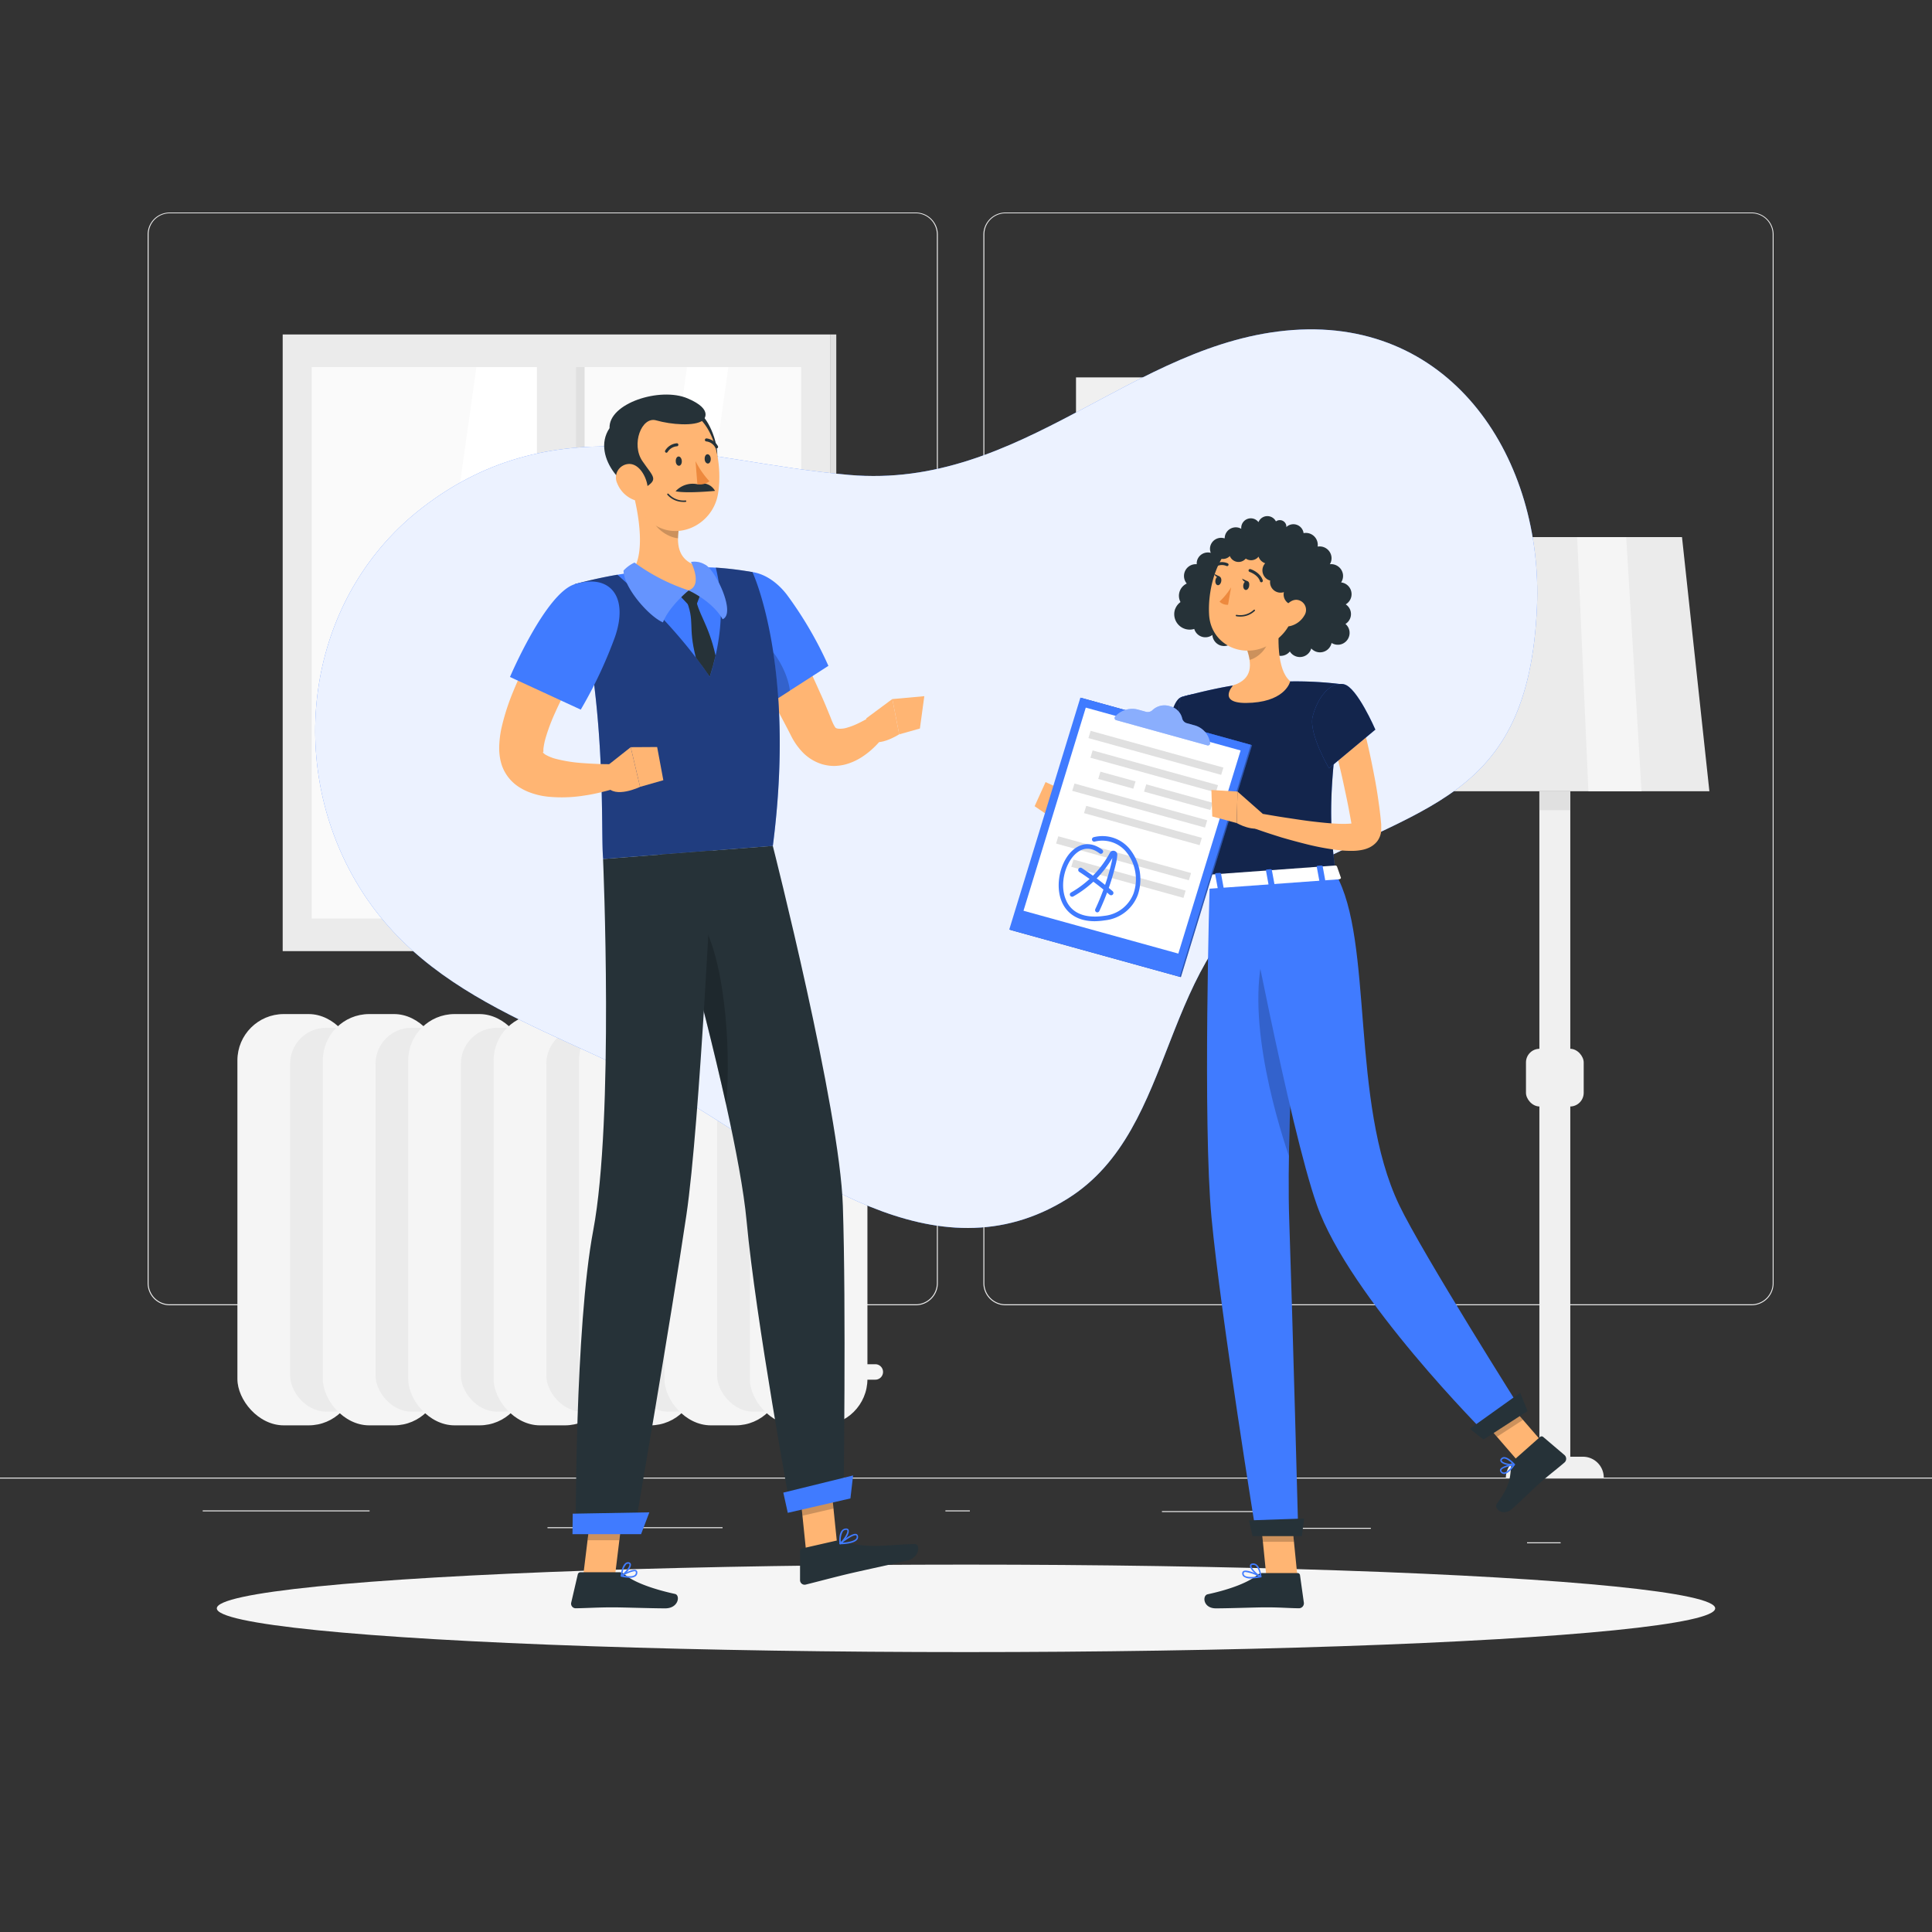 <svg xmlns="http://www.w3.org/2000/svg" viewBox="0 0 500 500"><rect x="0" y="0" width="500" height="500" fill="#333333" stroke="none"/><g id="background-complete"><rect y="382.4" width="500" height="0.25" style="fill:#ebebeb"></rect><rect x="300.71" y="391.07" width="33.12" height="0.25" style="fill:#ebebeb"></rect><rect x="395.2" y="399.15" width="8.69" height="0.25" style="fill:#ebebeb"></rect><rect x="335.59" y="395.4" width="19.19" height="0.25" style="fill:#ebebeb"></rect><rect x="52.46" y="390.89" width="43.19" height="0.25" style="fill:#ebebeb"></rect><rect x="244.67" y="390.89" width="6.33" height="0.25" style="fill:#ebebeb"></rect><rect x="141.69" y="395.24" width="45.31" height="0.25" style="fill:#ebebeb"></rect><path d="M237,337.8H43.91a5.71,5.71,0,0,1-5.7-5.71V60.66A5.71,5.71,0,0,1,43.91,55H237a5.71,5.71,0,0,1,5.71,5.71V332.09A5.71,5.71,0,0,1,237,337.8ZM43.91,55.2a5.46,5.46,0,0,0-5.45,5.46V332.09a5.46,5.46,0,0,0,5.45,5.46H237a5.47,5.47,0,0,0,5.46-5.46V60.66A5.47,5.47,0,0,0,237,55.2Z" style="fill:#ebebeb"></path><path d="M453.31,337.8H260.21a5.72,5.72,0,0,1-5.71-5.71V60.66A5.72,5.72,0,0,1,260.21,55h193.1A5.71,5.71,0,0,1,459,60.66V332.09A5.71,5.71,0,0,1,453.31,337.8ZM260.21,55.2a5.47,5.47,0,0,0-5.46,5.46V332.09a5.47,5.47,0,0,0,5.46,5.46h193.1a5.47,5.47,0,0,0,5.46-5.46V60.66a5.47,5.47,0,0,0-5.46-5.46Z" style="fill:#ebebeb"></path><rect x="73.16" y="86.56" width="141.66" height="159.59" style="fill:#ebebeb"></rect><rect x="80.66" y="95" width="126.67" height="142.71" style="fill:#fafafa"></rect><polygon points="124.55 237.71 103.14 237.71 123.3 95 144.71 95 124.55 237.71" style="fill:#fff"></polygon><polygon points="168.34 237.71 157.63 237.71 177.79 95 188.5 95 168.34 237.71" style="fill:#fff"></polygon><rect x="138.95" y="95" width="10.09" height="142.71" style="fill:#ebebeb"></rect><rect x="149.04" y="95" width="2.25" height="142.71" transform="translate(300.33 332.71) rotate(180)" style="fill:#e0e0e0"></rect><rect x="214.83" y="86.56" width="1.61" height="159.59" transform="translate(431.26 332.71) rotate(180)" style="fill:#e0e0e0"></rect><rect x="61.44" y="262.44" width="30.43" height="106.44" rx="12" style="fill:#f5f5f5"></rect><rect x="75.09" y="266" width="20.57" height="99.33" rx="9.29" style="fill:#ebebeb"></rect><rect x="83.55" y="262.44" width="30.43" height="106.44" rx="12" style="fill:#f5f5f5"></rect><rect x="97.19" y="266" width="20.56" height="99.33" rx="9.29" style="fill:#ebebeb"></rect><rect x="105.65" y="262.44" width="30.43" height="106.44" rx="12" style="fill:#f5f5f5"></rect><rect x="119.29" y="266" width="20.56" height="99.33" rx="9.29" style="fill:#ebebeb"></rect><rect x="127.75" y="262.44" width="30.43" height="106.44" rx="12" style="fill:#f5f5f5"></rect><rect x="141.39" y="266" width="20.56" height="99.33" rx="9.29" style="fill:#ebebeb"></rect><rect x="149.85" y="262.44" width="30.43" height="106.44" rx="12" style="fill:#f5f5f5"></rect><rect x="163.5" y="266" width="20.57" height="99.33" rx="9.29" style="fill:#ebebeb"></rect><rect x="171.96" y="262.44" width="30.43" height="106.44" rx="12" style="fill:#f5f5f5"></rect><rect x="185.6" y="266" width="20.57" height="99.33" rx="9.29" style="fill:#ebebeb"></rect><rect x="194.06" y="262.44" width="30.43" height="106.44" rx="12" style="fill:#f5f5f5"></rect><path d="M226.53,357.06H200.05a2,2,0,0,1-2-2h0a2,2,0,0,1,2-2h26.48a2,2,0,0,1,2,2h0A2,2,0,0,1,226.53,357.06Z" style="fill:#f5f5f5"></path><path d="M226.53,280.89H200.05a2,2,0,0,1-2-2h0a2,2,0,0,1,2-2h26.48a2,2,0,0,1,2,2h0A2,2,0,0,1,226.53,280.89Z" style="fill:#f5f5f5"></path><polygon points="442.39 204.78 362.39 204.78 369.48 139 435.3 139 442.39 204.78" style="fill:#ebebeb"></polygon><polygon points="424.83 204.78 411.08 204.78 408.17 139 420.86 139 424.83 204.78" style="fill:#f5f5f5"></polygon><rect x="398.39" y="204.78" width="8" height="177.62" style="fill:#f0f0f0"></rect><rect x="394.92" y="271.42" width="14.94" height="14.94" rx="3.54" style="fill:#f0f0f0"></rect><path d="M415.05,382.4H389.72a5.4,5.4,0,0,1,5.4-5.4h14.54a5.39,5.39,0,0,1,5.39,5.4Z" style="fill:#f0f0f0"></path><rect x="398.39" y="204.78" width="8" height="4.89" style="fill:#e0e0e0"></rect><rect x="278.47" y="97.67" width="60.44" height="135.11" style="fill:#f0f0f0"></rect><rect x="338.92" y="97.67" width="2" height="135.11" transform="translate(679.83 330.44) rotate(180)" style="fill:#e0e0e0"></rect><rect x="288.7" y="105" width="40" height="120.44" style="fill:#fafafa"></rect><path d="M315.76,164a7.17,7.17,0,1,1-8.27-5.86A7.18,7.18,0,0,1,315.76,164Z" style="fill:#f0f0f0"></path><path d="M311,136.08a7.17,7.17,0,1,1-8.27-5.87A7.16,7.16,0,0,1,311,136.08Z" style="fill:#f0f0f0"></path><path d="M320.51,192a7.17,7.17,0,1,1-8.26-5.87A7.15,7.15,0,0,1,320.51,192Z" style="fill:#f0f0f0"></path></g><g id="background-simple"><path d="M219.75,122.91c-38.91-3.41-75.22-18.82-110.58,8.57-27.88,21.59-35.08,60.71-19.57,92,18.11,36.5,56.93,42.92,88.81,62,28.4,17,63.59,46.23,97.92,24.71,29.2-18.3,22.9-63.17,56.05-82.37,34.28-19.87,63.19-19.68,65.38-70.72,1.63-37.94-21.55-74.7-63.18-71.69C293.28,88.42,264.55,126.82,219.75,122.91Z" style="fill:#407BFF"></path><path d="M219.75,122.91c-38.91-3.41-75.22-18.82-110.58,8.57-27.88,21.59-35.08,60.71-19.57,92,18.11,36.5,56.93,42.92,88.81,62,28.4,17,63.59,46.23,97.92,24.71,29.2-18.3,22.9-63.17,56.05-82.37,34.28-19.87,63.19-19.68,65.38-70.72,1.63-37.94-21.55-74.7-63.18-71.69C293.28,88.42,264.55,126.82,219.75,122.91Z" style="fill:#fff;opacity:0.9"></path></g><g id="Shadow"><ellipse id="path" cx="250" cy="416.24" rx="193.89" ry="11.32" style="fill:#f5f5f5"></ellipse></g><g id="character-2"><path d="M304.11,157.68a4,4,0,0,1,1.4-1.87,3.47,3.47,0,0,1-.2-2.79,3.52,3.52,0,0,1,1.82-2,3.05,3.05,0,0,1,2.59-5,2.86,2.86,0,0,1,.1-1,2.9,2.9,0,0,1,3.53-1.94,2.78,2.78,0,0,1-.09-1.85,2.88,2.88,0,0,1,3.58-1.92l.11,0a3,3,0,0,1,.11-.79,2.89,2.89,0,0,1,3.58-1.93,3.24,3.24,0,0,1,.6.27,2.48,2.48,0,0,1,4.45-1.73,2.48,2.48,0,0,1,4.52-.19,1.55,1.55,0,0,1,.68-.3,1.7,1.7,0,0,1,2,1.36,1.41,1.41,0,0,1,0,.41,2.66,2.66,0,0,1,4.48,1.58s0,0,0,0l.2-.05a3.09,3.09,0,0,1,3.44,2.65,3,3,0,0,1,0,.85.5.5,0,0,1,.13,0,3.08,3.08,0,0,1,3.44,2.65,3,3,0,0,1-.41,1.93,3.09,3.09,0,0,1,3.39,2.65,3.05,3.05,0,0,1-.48,2.06,3.06,3.06,0,0,1,1.19,5.68,3,3,0,0,1-.07,5.07,3,3,0,0,1,1.05,1.92,3.08,3.08,0,0,1-2.64,3.44,3.11,3.11,0,0,1-2-.44,3.06,3.06,0,0,1-5.26,1.42,3.06,3.06,0,0,1-5.54.78,3,3,0,0,1-2,1.11,3,3,0,0,1-2.44-.77h0a3.06,3.06,0,0,1-5.91-1.54,3.05,3.05,0,0,1-4.48-1.14,3.05,3.05,0,0,1-3.22.75,3.09,3.09,0,0,1-2-2.69,3,3,0,0,1-4.69-1.55,4,4,0,0,1-4.94-5.18Z" style="fill:#263238"></path><path d="M312,189.82c0,1.34,0,2.51-.11,3.75s-.16,2.43-.27,3.65c-.22,2.42-.58,4.83-1,7.23a77.48,77.48,0,0,1-3.76,14.22l-.32.87c-.12.31-.17.49-.44,1.09a7.07,7.07,0,0,1-2.23,2.75,7.39,7.39,0,0,1-3,1.31,10,10,0,0,1-2.61.19,23.39,23.39,0,0,1-7.87-2.11,63.93,63.93,0,0,1-12.53-7.56l2.18-3.44c2,1,4.15,1.95,6.24,2.82a59.16,59.16,0,0,0,6.3,2.3,18.51,18.51,0,0,0,5.77,1c.77,0,1.2-.3,1.07-.29s-.1.08-.1,0l.41-1.36a93.16,93.16,0,0,0,2.84-13.09c.32-2.23.55-4.47.76-6.71s.34-4.56.41-6.64Z" style="fill:#ffb573"></path><path d="M305.72,180.41c-3.24,1.08-4.57,14.85-4.57,14.85l9.56,5.53s7.73-14.35,4.93-17.8S310.45,178.83,305.72,180.41Z" style="fill:#407BFF"></path><path d="M305.72,180.41c-3.24,1.08-4.57,14.85-4.57,14.85l9.56,5.53s7.73-14.35,4.93-17.8S310.45,178.83,305.72,180.41Z" style="opacity:0.7"></path><polygon points="306.24 183.43 304.7 197.32 310.07 200.42 306.24 183.43" style="opacity:0.2"></polygon><path d="M281.48,212.22,276,204.9l-2.21,7.87s3.69,3.62,6.88,2.62Z" style="fill:#ffb573"></path><polygon points="270.59 202.4 267.76 208.65 273.81 212.77 276.02 204.9 270.59 202.4" style="fill:#ffb573"></polygon><polygon points="335.78 408.03 327.74 408.03 325.87 389.41 333.91 389.41 335.78 408.03" style="fill:#ffb573"></polygon><polygon points="400.11 374.35 393.36 378.72 381.07 364.51 387.81 360.13 400.11 374.35" style="fill:#ffb573"></polygon><path d="M391.78,377.89l6.77-6a.63.63,0,0,1,.84,0l5.5,4.68a1.28,1.28,0,0,1,0,1.92c-2.39,2.05-3.65,2.91-6.63,5.54-1.83,1.62-4.34,4.17-6.86,6.41s-4.88-.15-4-1.3c3.82-5.19,3.33-7.25,3.74-10A2.07,2.07,0,0,1,391.78,377.89Z" style="fill:#263238"></path><path d="M326.8,407.1h9a.64.64,0,0,1,.64.55l1,7.14a1.29,1.29,0,0,1-1.29,1.43c-3.15-.05-4.67-.24-8.64-.24-2.44,0-9.46.26-12.83.26s-3.56-3.34-2.15-3.64c6.3-1.36,10.74-3.22,12.86-5A2.14,2.14,0,0,1,326.8,407.1Z" style="fill:#263238"></path><g style="opacity:0.2"><polygon points="325.87 389.42 326.83 399.01 334.88 399.01 333.91 389.42 325.87 389.42"></polygon><polygon points="387.82 360.14 381.07 364.51 387.41 371.84 394.16 367.46 387.82 360.14"></polygon></g><path d="M305.72,180.41S302,182,313.07,228.52l32.56-2.36c-1.51-13.22-2.12-21.39,2.24-49a95.51,95.51,0,0,0-14-.81,103.32,103.32,0,0,0-14.79,1.07C312.81,178.41,305.72,180.41,305.72,180.41Z" style="fill:#407BFF"></path><path d="M305.72,180.41S302,182,313.07,228.52l32.56-2.36c-1.51-13.22-2.12-21.39,2.24-49a95.51,95.51,0,0,0-14-.81,103.32,103.32,0,0,0-14.79,1.07C312.81,178.41,305.72,180.41,305.72,180.41Z" style="opacity:0.7"></path><path d="M331.23,159.75c-.58,4.83-.88,13.61,2.68,16.55,0,0-1,4.92-9.79,5.56-9.72.71-5-4.49-5-4.49,5.22-1.65,4.79-5.58,3.6-9.21Z" style="fill:#ffb573"></path><path d="M327.76,163.18l-5,5a14.44,14.44,0,0,1,.65,2.59c2-.44,4.63-2.87,4.69-5A7.18,7.18,0,0,0,327.76,163.18Z" style="opacity:0.2"></path><path d="M336.67,151.72c-1.82,7.77-2.42,11.1-7.08,14.45-7,5-16.14,1.1-16.67-7-.48-7.34,2.58-18.81,10.79-20.62A10.88,10.88,0,0,1,336.67,151.72Z" style="fill:#ffb573"></path><path d="M313.07,228.52s-1.83,62.23.47,86.64c2.39,25.39,11.57,82,11.57,82H336s-1.49-56.47-2.35-81.51c-.94-27.31,3.28-88.86,3.28-88.86Z" style="fill:#407BFF"></path><polygon points="336.92 397.55 324.16 397.55 323.23 393.48 337.51 392.98 336.92 397.55" style="fill:#263238"></polygon><path d="M328.23,242.87c-6.83,16.67,1.7,45.56,5.32,56.27.26-16.51,1.25-36.73,2.08-51.59C333.82,239.31,331.38,235.18,328.23,242.87Z" style="opacity:0.2"></path><path d="M321.67,227.9s12,63.67,19.11,83.88c8.39,24,44,59.55,44,59.55l9.2-6s-25.88-40.94-31.87-53.47c-12.79-26.73-6.54-68.41-16.47-85.74Z" style="fill:#407BFF"></path><polygon points="395.34 365.17 383.93 372.56 380.39 369.76 393.42 360.45 395.34 365.17" style="fill:#263238"></polygon><path d="M323.28,151.67c-.11.64-.53,1.1-.95,1s-.67-.65-.56-1.29.54-1.1,1-1S323.39,151,323.28,151.67Z" style="fill:#263238"></path><path d="M316.06,150.44c-.11.64-.54,1.1-.95,1s-.67-.64-.56-1.28.53-1.1.95-1S316.17,149.8,316.06,150.44Z" style="fill:#263238"></path><path d="M315.68,149.22l-1.46-.71S314.8,149.85,315.68,149.22Z" style="fill:#263238"></path><path d="M318.61,152a17.59,17.59,0,0,1-3,3.69,2.81,2.81,0,0,0,2.21.82Z" style="fill:#ed893e"></path><path d="M320.89,159.57a5.34,5.34,0,0,1-.95-.09.19.19,0,0,1,.06-.37,5.11,5.11,0,0,0,4.47-1.28.2.2,0,0,1,.27,0,.19.19,0,0,1,0,.27A5.32,5.32,0,0,1,320.89,159.57Z" style="fill:#263238"></path><path d="M314,141.84l13.39-4.9a2.48,2.48,0,0,1,.54.94,2.71,2.71,0,0,1,2.07-1,2.56,2.56,0,0,1,1,.18,2.39,2.39,0,0,1,1.46.74,2.47,2.47,0,0,1,.63,1.31,2.73,2.73,0,0,1,1.67,2.51,1.79,1.79,0,0,1,0,.23,2.49,2.49,0,0,1,.8.17,2.72,2.72,0,0,1,1.59,3.35,2.72,2.72,0,0,1,1,3.28l-.05.1a2.75,2.75,0,0,1,.62,3,2.79,2.79,0,0,1-1.18,1.35c0,.12.06.25.08.38a2.6,2.6,0,0,1,1.05.19,2.74,2.74,0,0,1-2,5.09,2.69,2.69,0,0,1-1.69-2.18,2.84,2.84,0,0,1-1.06-.2,2.73,2.73,0,0,1-1.65-3.14,2.72,2.72,0,0,1-3.55-3l-.28-.08a2.75,2.75,0,0,1-1.53-3.57,2.79,2.79,0,0,1,.52-.82,2.73,2.73,0,0,1-1.72-1.72,2,2,0,0,1-.24.27,2.46,2.46,0,0,1-3.07.24l-.17.19a2.43,2.43,0,0,1-3.95-.85,2.45,2.45,0,0,1-4.2-2Z" style="fill:#263238"></path><path d="M337.57,159.28A5.82,5.82,0,0,1,334,162c-2,.51-2.93-1.27-2.34-3.12.53-1.66,2.2-3.93,4.17-3.62A2.62,2.62,0,0,1,337.57,159.28Z" style="fill:#ffb573"></path><path d="M326.43,150.69a.36.36,0,0,1-.35-.27c-.52-1.68-2.67-2.4-2.69-2.41a.39.39,0,0,1-.25-.48.38.38,0,0,1,.48-.24c.11,0,2.55.85,3.19,2.91a.4.4,0,0,1-.26.48Z" style="fill:#263238"></path><path d="M314.46,146.73a.38.38,0,0,1-.19-.71,3.75,3.75,0,0,1,3.47-.23.38.38,0,1,1-.34.68h0a3,3,0,0,0-2.75.21A.45.45,0,0,1,314.46,146.73Z" style="fill:#263238"></path><path d="M352.3,186.18c1.34,4.78,2.39,9.51,3.31,14.35.48,2.41.87,4.85,1.21,7.3.18,1.22.32,2.46.46,3.69l.18,1.87,0,.47,0,.29c0,.23,0,.47,0,.7a5.22,5.22,0,0,1-1.14,3,5.91,5.91,0,0,1-2,1.52,8,8,0,0,1-1.56.53,13.22,13.22,0,0,1-2.47.3,28.32,28.32,0,0,1-4.1-.21,66.4,66.4,0,0,1-7.45-1.36q-3.62-.89-7.14-1.92c-2.35-.74-4.66-1.47-7-2.34l1.08-3.93c2.34.39,4.71.82,7.07,1.17s4.71.73,7.05,1,4.66.52,6.89.59a24.37,24.37,0,0,0,3.13-.08,5,5,0,0,0,1.11-.23c.14,0,.17-.08.14-.07a1.53,1.53,0,0,0-.54.43,2.43,2.43,0,0,0-.53,1.36,2.09,2.09,0,0,0,0,.25,1.08,1.08,0,0,1,0-.16l-.07-.43-.28-1.73-.64-3.46c-.45-2.31-.95-4.62-1.45-6.94s-1.07-4.62-1.63-6.93-1.14-4.64-1.69-6.9Z" style="fill:#ffb573"></path><path d="M347.87,177.11c3.33.76,8.07,11.71,8.07,11.71l-12,10s-5.3-9-4.23-13.36C340.82,180.93,344.06,176.25,347.87,177.11Z" style="fill:#407BFF"></path><path d="M347.87,177.11c3.33.76,8.07,11.71,8.07,11.71l-12,10s-5.3-9-4.23-13.36C340.82,180.93,344.06,176.25,347.87,177.11Z" style="opacity:0.7"></path><path d="M389.32,381.46h-.1a1.08,1.08,0,0,1-.91-.55.68.68,0,0,1-.07-.65c.42-.93,3.3-1.37,3.62-1.42a.2.2,0,0,1,.19.3C391.45,380,390.32,381.39,389.32,381.46Zm2.14-2.17c-1.14.21-2.65.63-2.87,1.13a.25.25,0,0,0,0,.28.72.72,0,0,0,.6.38C389.77,381.09,390.6,380.43,391.46,379.29Z" style="fill:#407BFF"></path><path d="M391.64,379.26c-1,.07-2.86-.27-3.28-1a.66.66,0,0,1,.13-.82,1,1,0,0,1,.77-.35c1.17,0,2.71,1.73,2.77,1.8a.2.2,0,0,1,0,.19.2.2,0,0,1-.14.13Zm-2.44-1.77a.61.61,0,0,0-.43.21c-.16.18-.13.3-.08.38.28.48,1.83.86,2.8.81-.54-.55-1.53-1.41-2.23-1.41Z" style="fill:#407BFF"></path><path d="M323.78,408.5a3,3,0,0,1-1.95-.49,1.05,1.05,0,0,1-.34-.93.6.6,0,0,1,.32-.5c1-.54,4.19,1.09,4.55,1.28a.2.2,0,0,1,.1.2.19.19,0,0,1-.15.16A14.16,14.16,0,0,1,323.78,408.5Zm-1.43-1.66a.74.74,0,0,0-.36.07.21.21,0,0,0-.12.21.68.68,0,0,0,.21.61c.49.43,1.81.51,3.6.22A10.43,10.43,0,0,0,322.35,406.84Z" style="fill:#407BFF"></path><path d="M326.27,408.22l-.08,0c-.95-.43-2.85-2.16-2.7-3.07,0-.22.19-.49.71-.54a1.38,1.38,0,0,1,1.06.33c1,.84,1.19,3,1.2,3.09a.18.18,0,0,1-.08.18A.2.2,0,0,1,326.27,408.22ZM324.36,405h-.12c-.34,0-.37.17-.37.22-.09.54,1.19,1.91,2.17,2.5a4.34,4.34,0,0,0-1-2.48A1,1,0,0,0,324.36,405Z" style="fill:#407BFF"></path><path d="M322.9,150.45l-1.46-.7S322,151.08,322.9,150.45Z" style="fill:#263238"></path><path d="M346,224.21l1,2.85c.13.22-.13.47-.5.5L313,230c-.29,0-.54-.11-.57-.29l-.51-2.9c0-.2.21-.39.53-.41l33-2.4A.6.6,0,0,1,346,224.21Z" style="fill:#fff"></path><path d="M341.82,228.22l.88-.07c.18,0,.31-.11.29-.22l-.69-3.76c0-.11-.18-.18-.36-.17l-.88.06c-.18,0-.31.12-.29.23l.69,3.75C341.48,228.15,341.64,228.23,341.82,228.22Z" style="fill:#407BFF"></path><path d="M315.52,230.13l.88-.06c.18,0,.31-.12.29-.23l-.69-3.75c0-.11-.18-.19-.36-.18l-.88.06c-.18,0-.31.12-.29.23l.69,3.75C315.18,230.06,315.34,230.14,315.52,230.13Z" style="fill:#407BFF"></path><path d="M328.67,229.17l.88-.06c.18,0,.31-.11.29-.22l-.69-3.76c0-.11-.18-.19-.36-.18l-.88.07c-.18,0-.31.11-.29.22l.69,3.76C328.33,229.11,328.49,229.19,328.67,229.17Z" style="fill:#407BFF"></path><polygon points="279.92 180.64 324.02 192.85 305.61 252.88 261.5 240.67 279.92 180.64" style="fill:#407BFF"></polygon><g style="opacity:0.3"><polygon points="279.92 180.64 324.02 192.85 305.61 252.88 261.5 240.67 279.92 180.64"></polygon></g><polygon points="279.6 180.55 323.71 192.76 305.3 252.79 261.19 240.58 279.6 180.55" style="fill:#407BFF"></polygon><polygon points="321.07 194.22 304.95 246.79 264.88 235.7 281 183.13 321.07 194.22" style="fill:#fff"></polygon><path d="M288.59,185.45a5.89,5.89,0,0,1,6.11-1.75l1.75.48a1.8,1.8,0,0,0,1.83-.41,4.47,4.47,0,0,1,4.47-1,4.21,4.21,0,0,1,3.2,3.15,1.7,1.7,0,0,0,1.31,1.27l1.75.49a5.52,5.52,0,0,1,4.16,4.6.42.42,0,0,1,0,.22.59.59,0,0,1-.71.4l-23.56-6.52A.57.57,0,0,1,288.59,185.45Z" style="fill:#407BFF"></path><path d="M288.59,185.45a5.89,5.89,0,0,1,6.11-1.75l1.75.48a1.8,1.8,0,0,0,1.83-.41,4.47,4.47,0,0,1,4.47-1,4.21,4.21,0,0,1,3.2,3.15,1.7,1.7,0,0,0,1.31,1.27l1.75.49a5.52,5.52,0,0,1,4.16,4.6.42.42,0,0,1,0,.22.59.59,0,0,1-.71.4l-23.56-6.52A.57.57,0,0,1,288.59,185.45Z" style="fill:#fafafa;opacity:0.4"></path><polygon points="316.62 198.65 316.04 200.53 281.68 191.02 282.26 189.14 316.62 198.65" style="fill:#e0e0e0"></polygon><polygon points="315.22 203.2 314.65 205.08 282.2 196.1 282.77 194.21 315.22 203.2" style="fill:#e0e0e0"></polygon><polygon points="313.83 207.75 313.25 209.63 296.07 204.87 296.65 202.99 313.83 207.75" style="fill:#e0e0e0"></polygon><polygon points="293.88 202.22 293.3 204.11 284.22 201.59 284.79 199.71 293.88 202.22" style="fill:#e0e0e0"></polygon><polygon points="312.43 212.29 311.86 214.18 277.49 204.67 278.07 202.78 312.43 212.29" style="fill:#e0e0e0"></polygon><polygon points="311.04 216.84 310.46 218.73 280.54 210.44 281.12 208.56 311.04 216.84" style="fill:#e0e0e0"></polygon><polygon points="308.25 225.94 307.67 227.82 273.31 218.31 273.89 216.43 308.25 225.94" style="fill:#e0e0e0"></polygon><polygon points="306.85 230.49 306.28 232.37 277.24 224.34 277.82 222.45 306.85 230.49" style="fill:#e0e0e0"></polygon><path d="M283.32,238.41c-5.44,0-7.65-3-8.51-5-1.89-4.35-.39-10.85,3.15-13.65,2.24-1.76,4.82-1.72,7.27.12a.59.59,0,1,1-.71.94c-2.54-1.91-4.57-1.13-5.83-.13-2.85,2.25-4.66,8-2.8,12.25,1,2.39,3.6,5,9.9,4.08a9.07,9.07,0,0,0,7.58-5.83,11.25,11.25,0,0,0-2-10.83,8,8,0,0,0-8.06-2.55.59.59,0,0,1-.7-.44.6.6,0,0,1,.45-.71,9.12,9.12,0,0,1,9.19,2.92,12.51,12.51,0,0,1,2.22,12,10.21,10.21,0,0,1-8.51,6.6A18.43,18.43,0,0,1,283.32,238.41Z" style="fill:#407BFF"></path><path d="M284,236.12a.69.69,0,0,1-.24-.05.59.59,0,0,1-.3-.78A62.2,62.2,0,0,0,287.72,223c.06-.32.13-.68.18-1A27.41,27.41,0,0,1,277.76,232a.6.6,0,0,1-.81-.22.58.58,0,0,1,.23-.8,26.16,26.16,0,0,0,10.05-10.26,1,1,0,0,1,1.18-.51,1,1,0,0,1,.74,1,13.16,13.16,0,0,1-.28,2,63.49,63.49,0,0,1-4.34,12.51A.6.6,0,0,1,284,236.12Z" style="fill:#407BFF"></path><path d="M287.53,231.69a.6.6,0,0,1-.39-.15,71.6,71.6,0,0,0-7.83-5.9.6.6,0,0,1-.17-.82.6.6,0,0,1,.82-.17,72.72,72.72,0,0,1,8,6,.6.6,0,0,1,.06.83A.58.58,0,0,1,287.53,231.69Z" style="fill:#407BFF"></path><path d="M326.77,210.59l-6.51-5.74-.18,8.17s4.46,2.59,7.31.83Z" style="fill:#ffb573"></path><polygon points="313.51 204.45 313.73 211.3 320.08 213.02 320.26 204.85 313.51 204.45" style="fill:#ffb573"></polygon></g><g id="character-1"><path d="M181.82,107.61c2.6,2.69,5.2,10.25,3,13.84C180.52,117.15,179.89,106.68,181.82,107.61Z" style="fill:#263238"></path><polygon points="208.62 401.49 216.65 399.64 214.7 380.59 206.66 382.43 208.62 401.49" style="fill:#ffb573"></polygon><polygon points="150.93 407.84 159.16 407.84 161.49 388.79 153.26 388.79 150.93 407.84" style="fill:#ffb573"></polygon><path d="M160.23,406.89h-10a.72.72,0,0,0-.7.56l-1.7,7.31a1.19,1.19,0,0,0,1.19,1.46c3.23-.05,5.58-.24,9.65-.24,2.5,0,10,.26,13.49.26s3.94-3.42,2.53-3.73c-6.33-1.38-11.08-3.29-13.1-5.12A2,2,0,0,0,160.23,406.89Z" style="fill:#263238"></path><path d="M216.39,398.73l-8.77,2a.74.74,0,0,0-.57.71v7.49a1.18,1.18,0,0,0,1.47,1.16c3.15-.78,7.68-2,11.66-2.93,4.65-1.07,9.12-2,14.57-3.28,3.3-.75,3.48-4.29,2-4.28-6.59.08-12.15,1.39-18.32-.7A3.76,3.76,0,0,0,216.39,398.73Z" style="fill:#263238"></path><path d="M200,154.11c1.11,2,2.15,4.12,3.2,6.19s2.09,4.15,3.1,6.24c2,4.18,4,8.39,5.9,12.67,1,2.14,1.86,4.29,2.78,6.53a16.73,16.73,0,0,0,.74,1.75c.21.41.32.55.42.72s.37.35.94.38a6.08,6.08,0,0,0,2.17-.28,17.38,17.38,0,0,0,2.63-1c.45-.21.91-.44,1.36-.68l1.29-.7,4.4,4.33c-.47.63-.83,1.11-1.28,1.62a17.15,17.15,0,0,1-1.37,1.46,20.47,20.47,0,0,1-3.27,2.61,15,15,0,0,1-4.39,1.93,12.92,12.92,0,0,1-2.8.35,11.57,11.57,0,0,1-3.09-.46,11.9,11.9,0,0,1-5.17-3.25,17.69,17.69,0,0,1-2.86-4.15c-1-2-2.08-4-3.13-6l-6.41-12.2Q192,166,188.9,159.81Z" style="fill:#ffb573"></path><path d="M185.37,154.42c-2.27,7.55,13.2,28.08,13.2,28.08l15.82-10.18a99,99,0,0,0-10.79-18.47C197.21,145.65,187.86,146.13,185.37,154.42Z" style="fill:#407BFF"></path><path d="M195.51,164.75c4,1.83,8.29,8.61,8.92,14l-5.86,3.77a124.76,124.76,0,0,1-9.92-15.68C189.86,164.9,190.93,162.66,195.51,164.75Z" style="opacity:0.2"></path><polygon points="214.7 380.59 215.71 390.41 207.67 392.26 206.66 382.44 214.7 380.59" style="opacity:0.2"></polygon><polygon points="153.26 388.79 161.49 388.79 160.28 398.61 152.05 398.61 153.26 388.79" style="opacity:0.2"></polygon><path d="M148.72,151.2a183.77,183.77,0,0,1,5.17,27c.76,6.37,1.21,12.45,1.49,18,.66,12.93.35,22.79.73,26.12l43.9-3.39c6.08-46.84-5.28-70.86-5.28-70.86a86.32,86.32,0,0,0-10.5-1.22c-.75,0-1.5-.06-2.27-.07a162.34,162.34,0,0,0-18.67,1.44c-1.17.15-2.36.33-3.51.53C153.9,149.73,148.72,151.2,148.72,151.2Z" style="fill:#407BFF"></path><path d="M177.43,154.84c2.59,6.27.5,6.89,2.65,15.32,1.27,1.66,2.47,3.34,3.61,5q.87-2.77,1.5-5.5c-1.89-8.44-4.66-10.88-5.2-15.36" style="fill:#263238"></path><polygon points="179.64 158.1 181.27 153.86 178.21 152.79 176.08 154.32 179.64 158.1" style="fill:#263238"></polygon><path d="M159.78,148.73c9.73,8.61,17.81,17.42,23.91,26.45,3.1-9.76,3.81-19.22,1.55-28.29a86.61,86.61,0,0,1,9.49,1.16s11.36,24,5.28,70.86l-43.9,3.39c-.38-3.33-.07-13.19-.73-26.12-.28-5.51-.73-11.59-1.49-18a183.77,183.77,0,0,0-5.17-27S153.9,149.73,159.78,148.73Z" style="opacity:0.5"></path><path d="M163.73,127.06c1.58,5.91,3.5,16.81-.43,21.14a18.54,18.54,0,0,0,14.77,4.61c5.16-.52,5.18-4.14,3.89-6.05-6.81-1.08-7-6.06-6.12-10.81Z" style="fill:#ffb573"></path><path d="M178.21,152.79s-5.07,4.17-6.64,8.28c-3.55-1.51-10.13-8.9-10.2-13.39a9,9,0,0,1,2.84-2.08A50,50,0,0,0,178.21,152.79Z" style="fill:#407BFF"></path><path d="M178.21,152.79s-5.07,4.17-6.64,8.28c-3.55-1.51-10.13-8.9-10.2-13.39a9,9,0,0,1,2.84-2.08A50,50,0,0,0,178.21,152.79Z" style="fill:#fafafa;opacity:0.2"></path><path d="M178.21,152.79s6.09,2.71,8.81,7.46c3.57-1.51-2-13.08-4.61-14.15a5.27,5.27,0,0,0-3.58-.66S182,151.49,178.21,152.79Z" style="fill:#407BFF"></path><path d="M178.21,152.79s6.09,2.71,8.81,7.46c3.57-1.51-2-13.08-4.61-14.15a5.27,5.27,0,0,0-3.58-.66S182,151.49,178.21,152.79Z" style="fill:#fafafa;opacity:0.2"></path><path d="M168.67,130.69l7.17,5.25a18.52,18.52,0,0,0-.35,3.36c-2.59-.17-6.29-2.71-6.74-5.36A8.81,8.81,0,0,1,168.67,130.69Z" style="opacity:0.2"></path><path d="M162.4,118.09c1,8.08,1.25,12.87,5.64,16.73,6.6,5.79,16.39,1.29,17.78-7,1.25-7.44-.67-19.41-8.85-22A11.25,11.25,0,0,0,162.4,118.09Z" style="fill:#ffb573"></path><path d="M181.92,108.79c-2.15,1.61-8.31,1.09-12.1,0s-6.54,6.22-3.56,10.55,4.2,4.63.49,7-14.13-7.93-9-15.54c-.27-6.42,13.05-10.71,20.17-7.71S181.92,108.79,181.92,108.79Z" style="fill:#263238"></path><path d="M159.73,125.07a7.62,7.62,0,0,0,4.12,4.22c2.5,1,4.1-1.13,3.7-3.68-.36-2.29-2.1-5.58-4.76-5.54A3.51,3.51,0,0,0,159.73,125.07Z" style="fill:#ffb573"></path><path d="M218.31,387.87,204.7,391s-9.13-49.49-11.48-75c-.72-7.76-2.75-18.55-5.3-30.1-3.23-14.56-7.28-30.29-10.6-42.6-3.5-13-6.17-22.16-6.17-22.16L200,218.91s17.34,68.07,18.13,93.16C219,338.15,218.31,387.87,218.31,387.87Z" style="fill:#263238"></path><path d="M187.92,285.9c-3.23-14.56-7.28-30.29-10.6-42.6l3-6.48C187.47,245.27,189.33,271.58,187.92,285.9Z" style="opacity:0.2"></path><path d="M184.44,220.11s-3.27,70.45-6.8,94.33c-3.86,26.15-13.54,82.27-13.54,82.27H149s-.25-53,4.53-78.3c5.44-28.86,2.54-96.1,2.54-96.1Z" style="fill:#263238"></path><polygon points="165.91 397.04 148.16 397.04 148.22 391.74 168.05 391.39 165.91 397.04" style="fill:#407BFF"></polygon><polygon points="220.09 387.79 203.88 391.52 202.72 386.29 220.78 381.85 220.09 387.79" style="fill:#407BFF"></polygon><path d="M174.89,119.4c0,.66.43,1.17.86,1.14s.75-.6.7-1.26-.43-1.17-.86-1.14S174.84,118.74,174.89,119.4Z" style="fill:#263238"></path><path d="M182.37,118.82c0,.66.43,1.17.87,1.14s.74-.6.7-1.26-.43-1.17-.87-1.14S182.33,118.16,182.37,118.82Z" style="fill:#263238"></path><path d="M180.49,125.32a6,6,0,0,0-5.65,1.82c2.84.62,10.2-.1,10.2-.1A3.71,3.71,0,0,0,180.49,125.32Z" style="fill:#263238"></path><path d="M180,119.34a23,23,0,0,0,3.59,5.2,3.91,3.91,0,0,1-3.11.78Z" style="fill:#ed893e"></path><path d="M176.56,129.89a5,5,0,0,0,.86,0,.19.19,0,0,0,0-.38,5.23,5.23,0,0,1-4.42-1.72.19.19,0,0,0-.27,0,.2.2,0,0,0,0,.28A5.44,5.44,0,0,0,176.56,129.89Z" style="fill:#263238"></path><path d="M172.42,117.17a.42.42,0,0,0,.35-.18,3.15,3.15,0,0,1,2.4-1.49.39.39,0,0,0,.39-.39.38.38,0,0,0-.39-.39,3.89,3.89,0,0,0-3,1.85.39.39,0,0,0,.11.54A.6.6,0,0,0,172.42,117.17Z" style="fill:#263238"></path><path d="M185.42,116a.42.42,0,0,0,.22,0,.4.4,0,0,0,.15-.54,3.89,3.89,0,0,0-2.95-2,.4.4,0,0,0-.41.37.38.38,0,0,0,.37.41,3,3,0,0,1,2.31,1.59A.39.39,0,0,0,185.42,116Z" style="fill:#263238"></path><path d="M162.94,408.32a2.47,2.47,0,0,0,1.59-.42,1.17,1.17,0,0,0,.41-1,.63.63,0,0,0-.33-.55c-.9-.47-3.57,1.17-3.87,1.35a.19.19,0,0,0-.09.2.18.18,0,0,0,.14.16A9.56,9.56,0,0,0,162.94,408.32Zm1.24-1.7a.58.58,0,0,1,.25.05.25.25,0,0,1,.12.23.8.8,0,0,1-.27.71c-.45.37-1.53.42-2.92.14A8,8,0,0,1,164.18,406.62Z" style="fill:#407BFF"></path><path d="M160.84,408a.15.15,0,0,0,.09,0c.86-.46,2.52-2.27,2.35-3.18a.61.61,0,0,0-.61-.51,1,1,0,0,0-.83.25c-1,.78-1.19,3.15-1.2,3.25a.21.21,0,0,0,.09.18A.2.2,0,0,0,160.84,408Zm1.69-3.33h.09c.25,0,.27.15.28.2.1.54-1,1.9-1.82,2.55a4.76,4.76,0,0,1,1-2.58A.67.67,0,0,1,162.53,404.7Z" style="fill:#407BFF"></path><path d="M217.43,399.65h0c1.35,0,3.73-.25,4.44-1.23a1.12,1.12,0,0,0,.15-1,.62.62,0,0,0-.43-.43c-1.1-.33-4,2.06-4.29,2.33a.2.2,0,0,0,0,.22A.17.17,0,0,0,217.43,399.65Zm4-2.31h.08a.24.24,0,0,1,.17.18.73.73,0,0,1-.1.66c-.4.55-1.7.93-3.54,1.05C219.17,398.34,220.77,397.27,221.42,397.34Z" style="fill:#407BFF"></path><path d="M217.43,399.65a.2.2,0,0,0,.14,0c.87-.65,2.41-2.83,2.06-3.7-.08-.21-.29-.43-.82-.37a1.45,1.45,0,0,0-1,.57c-.84,1.07-.58,3.28-.56,3.37a.19.19,0,0,0,.11.16Zm1.62-3.73c.17,0,.21.1.22.14.21.52-.8,2.18-1.66,3a4.63,4.63,0,0,1,.52-2.71,1,1,0,0,1,.72-.42Z" style="fill:#407BFF"></path><path d="M155,163.64c-1.31,2.15-2.71,4.48-4,6.75s-2.6,4.59-3.81,6.9-2.39,4.61-3.42,6.92A49.49,49.49,0,0,0,141.2,191a17.77,17.77,0,0,0-.57,2.82c0,.36,0,.65,0,.76s0,0,0,0l-.07,0c-.05,0-.05.07,0,.21a2.55,2.55,0,0,0,.62.52,10.88,10.88,0,0,0,2.56,1.05,38.06,38.06,0,0,0,7.11,1.13c1.27.1,2.56.16,3.86.22s2.65.05,3.88.08l1.13,6.07c-1.46.5-2.8.85-4.23,1.19a42.8,42.8,0,0,1-4.29.84,36.68,36.68,0,0,1-9.2.31,19.15,19.15,0,0,1-5.26-1.26,14.26,14.26,0,0,1-2.89-1.57,10.92,10.92,0,0,1-3.71-4.62,11.08,11.08,0,0,1-.61-1.94,15.05,15.05,0,0,1-.34-3.31,25.79,25.79,0,0,1,.63-5.26,58.5,58.5,0,0,1,2.76-8.71c1.1-2.71,2.28-5.32,3.54-7.87s2.59-5,4-7.47,2.81-4.82,4.43-7.26Z" style="fill:#ffb573"></path><path d="M148.72,151.2c-7.53,2.34-16.74,24-16.74,24l18.32,8.45a115.25,115.25,0,0,0,8.85-18.8C162.78,154.35,157.84,148.36,148.72,151.2Z" style="fill:#407BFF"></path><path d="M156.69,198.54l6.54-5.17,2.42,10.27s-6.54,3.15-8.58-.16Z" style="fill:#ffb573"></path><polygon points="170.07 193.33 171.67 201.92 165.65 203.64 163.23 193.37 170.07 193.33" style="fill:#ffb573"></polygon><path d="M224.2,185.9l6.74-5,1.77,9.13s-6.28,4.08-8.25.76Z" style="fill:#ffb573"></path><polygon points="239.21 180.17 238.07 188.54 232.71 190.05 230.94 180.92 239.21 180.17" style="fill:#ffb573"></polygon></g></svg>